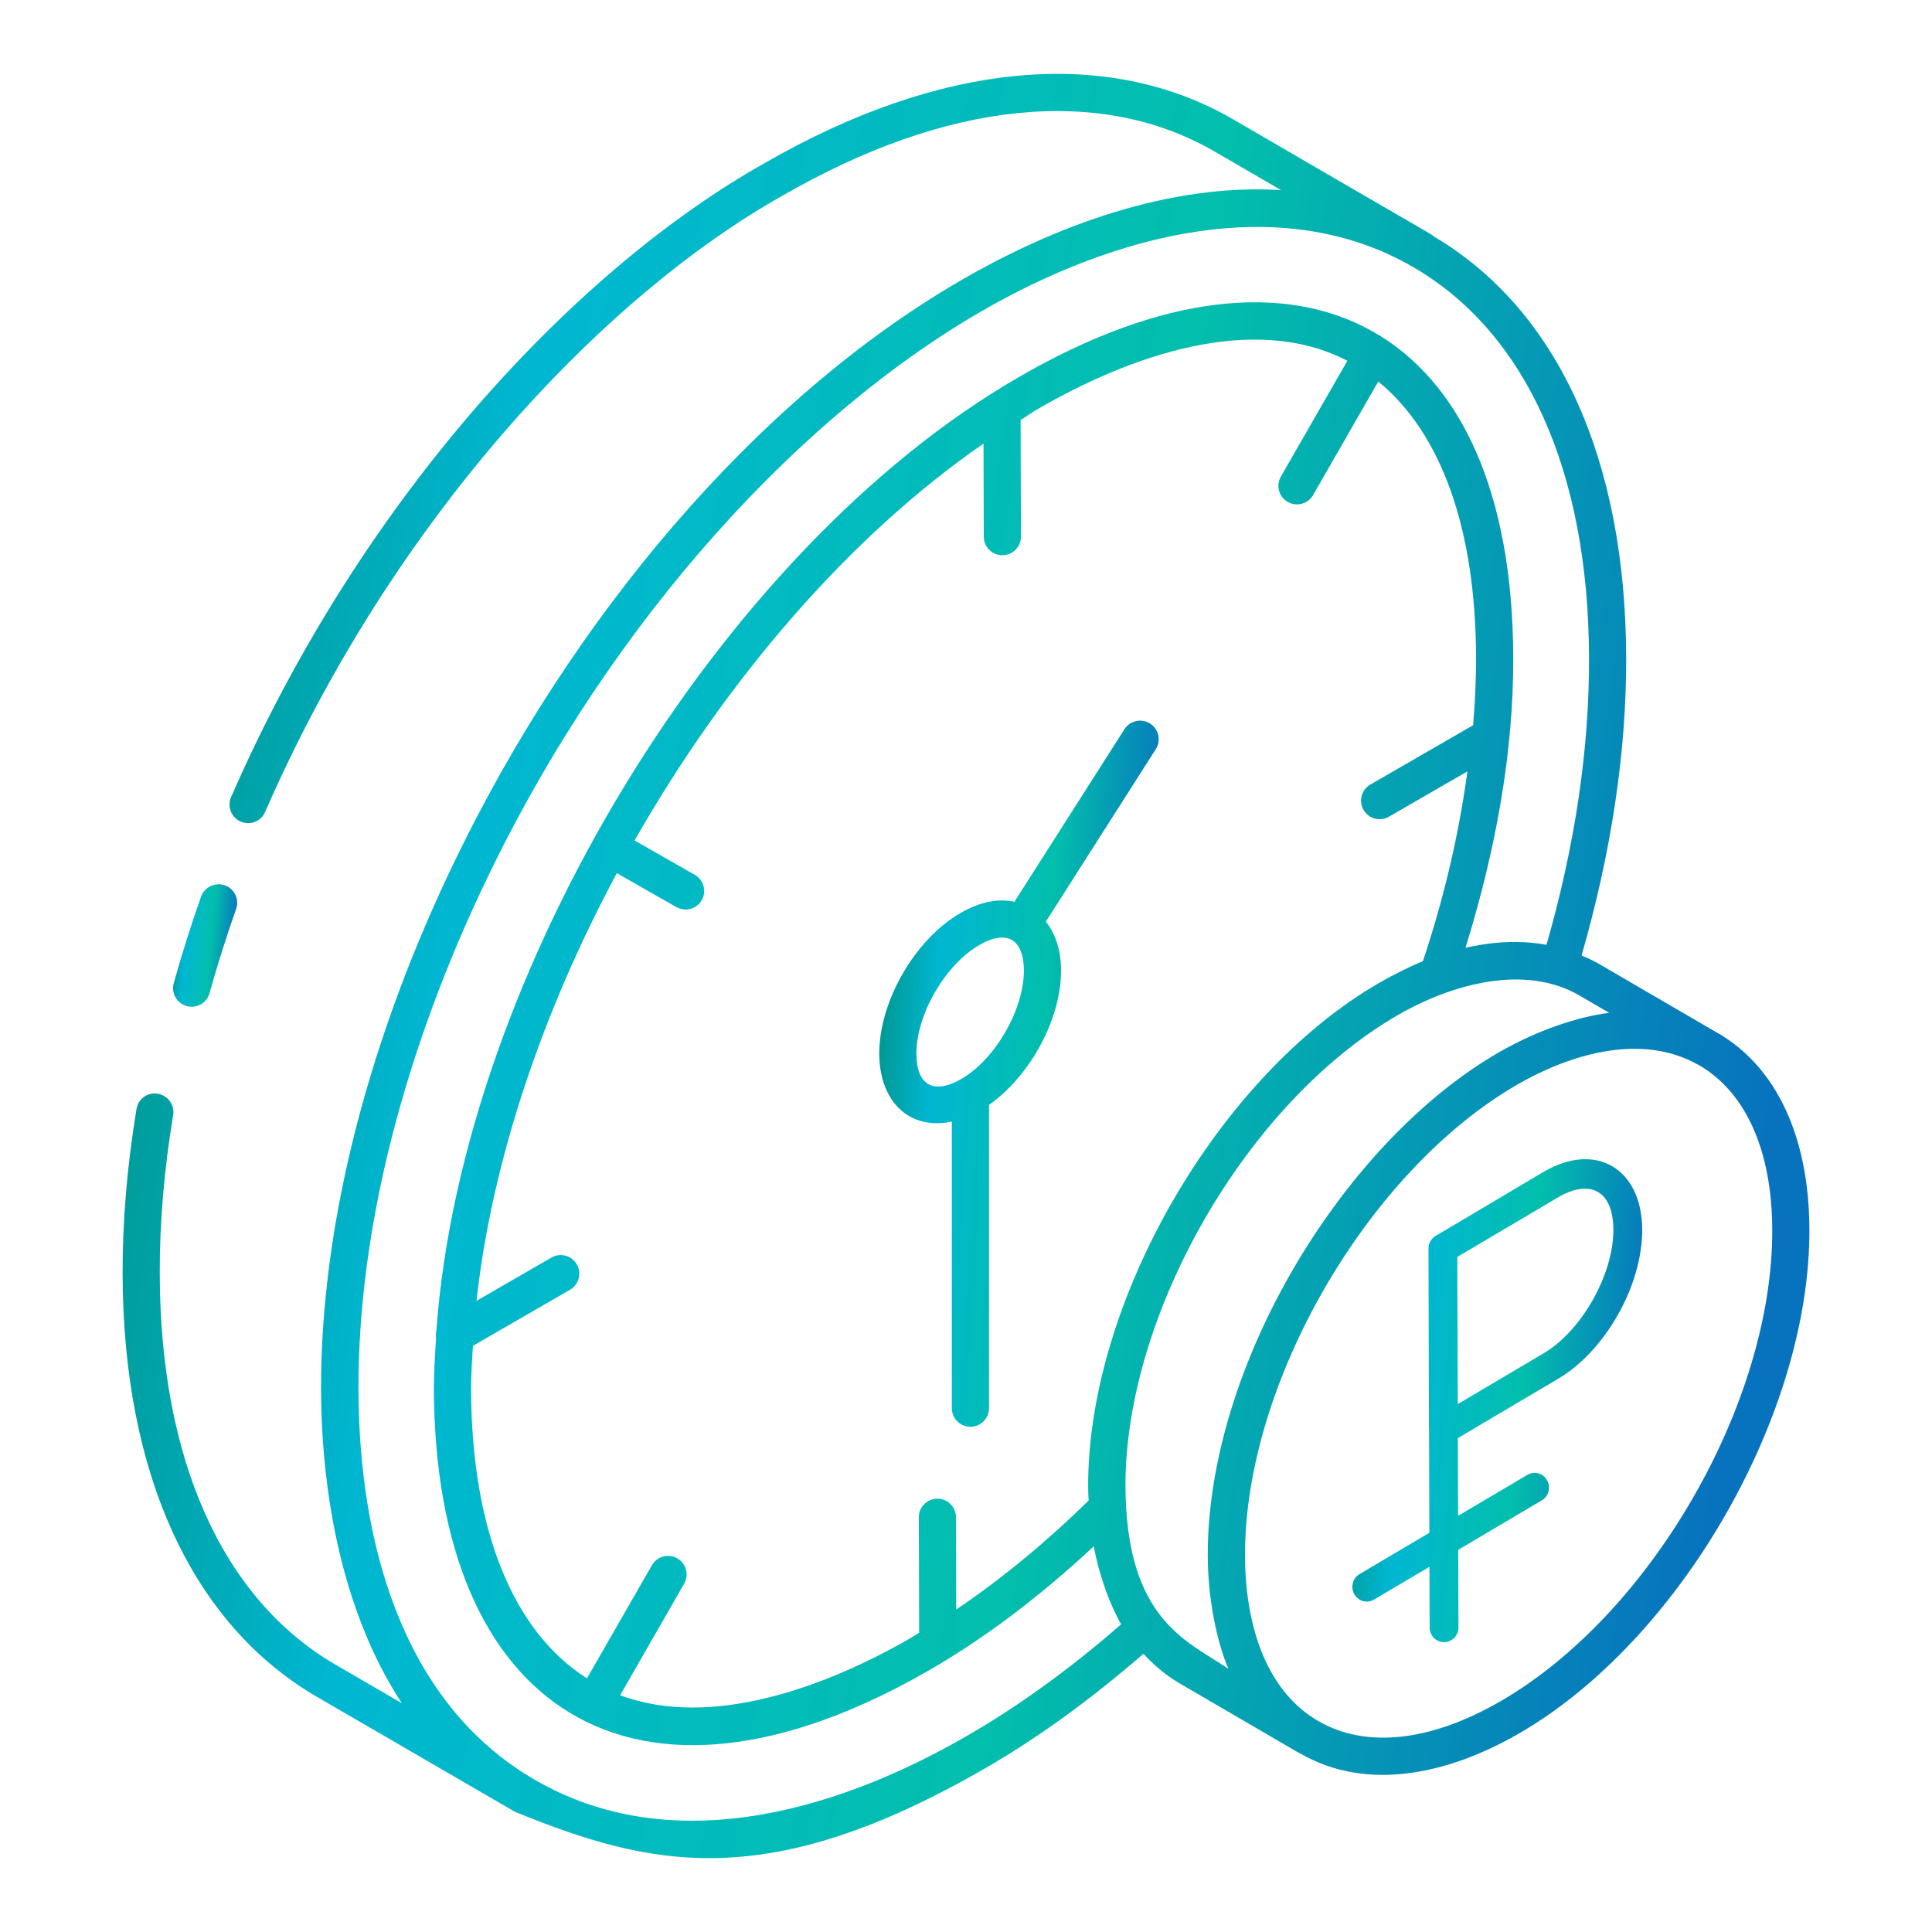<svg width="48" height="48" viewBox="0 0 48 48" fill="none" xmlns="http://www.w3.org/2000/svg">
<path d="M4.995 22.276C4.743 22.992 4.514 23.716 4.317 24.427C4.249 24.673 4.393 24.927 4.638 24.996C4.889 25.064 5.138 24.917 5.206 24.674C5.398 23.983 5.62 23.28 5.866 22.584C5.95 22.343 5.824 22.079 5.584 21.994C5.346 21.914 5.08 22.036 4.995 22.276Z" fill="url(#paint0_linear_231_902)"/>
<path d="M28.573 17.976C28.36 17.841 28.074 17.902 27.936 18.117L25.204 22.403C24.798 22.317 24.337 22.41 23.867 22.681C22.73 23.338 21.842 24.876 21.845 26.183C21.849 27.308 22.536 28.095 23.648 27.866V34.986C23.648 35.241 23.855 35.448 24.11 35.448C24.365 35.448 24.572 35.241 24.572 34.986V27.45C25.594 26.73 26.365 25.323 26.361 24.106C26.36 23.609 26.223 23.201 25.984 22.898L28.715 18.613C28.852 18.398 28.788 18.113 28.573 17.976ZM23.879 26.809C23.196 27.201 22.77 26.963 22.768 26.181C22.765 25.207 23.481 23.971 24.329 23.48C25.03 23.073 25.436 23.355 25.438 24.108C25.441 25.083 24.727 26.32 23.879 26.809Z" fill="url(#paint1_linear_231_902)"/>
<path d="M42.664 25.657C42.66 25.654 42.654 25.652 42.649 25.65L39.709 23.938C39.576 23.86 39.435 23.8 39.294 23.739C40.029 21.182 40.41 18.692 40.402 16.335C40.388 11.398 38.694 7.696 35.637 5.883C35.505 5.775 35.785 5.965 30.64 2.966C27.499 1.145 23.36 1.534 18.985 4.059C14.422 6.627 9.063 12.196 5.741 19.804C5.639 20.038 5.746 20.309 5.979 20.411C6.214 20.515 6.485 20.408 6.587 20.173C9.761 12.902 14.967 7.378 19.442 4.861C23.523 2.505 27.334 2.116 30.177 3.765L31.827 4.723C29.069 4.552 26.216 5.602 23.841 6.984C18.726 9.963 14.19 15.394 11.291 21.406C9.213 25.711 7.967 30.31 7.976 34.523C7.987 37.18 8.527 40.095 9.983 42.315L8.332 41.356C5.529 39.722 3.979 36.273 3.969 31.643C3.965 30.385 4.077 29.061 4.302 27.706C4.343 27.454 4.174 27.217 3.922 27.175C3.664 27.128 3.433 27.303 3.391 27.555C3.159 28.96 3.042 30.336 3.046 31.645C3.057 36.615 4.769 40.347 7.868 42.154L12.792 45.013C16.175 46.391 19.064 47.058 24.479 43.931C25.794 43.173 27.113 42.212 28.408 41.088C28.675 41.379 28.977 41.63 29.317 41.829L32.283 43.557C32.287 43.559 32.292 43.558 32.296 43.56C32.298 43.562 32.299 43.563 32.301 43.564C34 44.543 36.038 44.05 37.738 43.069C41.73 40.764 44.967 35.151 44.954 30.555C44.948 28.242 44.135 26.503 42.664 25.657ZM24.017 43.131C20.604 45.103 16.471 46.189 13.115 44.115C9.947 42.166 8.916 38.24 8.906 34.52C8.895 30.458 10.086 26.027 12.077 21.872C15.268 15.217 20.041 10.238 24.377 7.737C24.378 7.736 24.379 7.736 24.381 7.735C27.683 5.826 31.799 4.729 35.09 6.624C37.907 8.245 39.466 11.695 39.479 16.338C39.487 18.604 39.132 21.003 38.422 23.473C37.392 23.286 36.507 23.534 36.41 23.547C37.191 21.03 37.604 18.606 37.596 16.344C37.581 8.118 32.383 5.267 25.319 9.365C17.877 13.655 11.481 24.224 10.843 33.048C10.825 33.111 10.824 33.178 10.834 33.244C10.807 33.67 10.78 34.097 10.78 34.514C10.807 42.426 15.712 45.742 23.074 41.503C24.47 40.7 25.844 39.656 27.175 38.418C27.311 39.169 27.596 39.912 27.855 40.355C26.588 41.46 25.299 42.393 24.017 43.131ZM27.047 37.28C25.976 38.328 24.875 39.234 23.757 39.988L23.751 37.694C23.75 37.44 23.544 37.234 23.29 37.234C23.035 37.235 22.827 37.442 22.828 37.697L22.836 40.565C22.762 40.609 22.689 40.66 22.614 40.703C20.524 41.906 17.672 42.965 15.407 42.117L16.998 39.347C17.125 39.126 17.048 38.844 16.827 38.717C16.608 38.59 16.325 38.664 16.197 38.887L14.583 41.698C12.758 40.54 11.716 38.034 11.703 34.511C11.703 34.159 11.729 33.797 11.749 33.437L14.162 32.044C14.383 31.916 14.458 31.634 14.33 31.413C14.203 31.192 13.92 31.117 13.7 31.244L11.839 32.319C12.221 28.841 13.478 25.137 15.325 21.693L16.805 22.537C17.03 22.663 17.309 22.584 17.435 22.364C17.561 22.143 17.483 21.861 17.263 21.735L15.766 20.881C18.038 16.896 21.083 13.338 24.435 11.021L24.442 13.335C24.443 13.589 24.649 13.795 24.903 13.795H24.905C25.159 13.794 25.366 13.587 25.365 13.332L25.356 10.435C25.498 10.348 25.638 10.247 25.781 10.164C28.054 8.845 31.136 7.747 33.475 8.964L31.823 11.84C31.696 12.061 31.772 12.343 31.993 12.47C32.212 12.596 32.495 12.523 32.623 12.3L34.243 9.479C35.793 10.746 36.667 13.119 36.672 16.347C36.674 16.893 36.646 17.452 36.599 18.018L34.046 19.492C33.825 19.619 33.749 19.901 33.877 20.122C34.003 20.341 34.284 20.419 34.507 20.291L36.458 19.165C36.25 20.685 35.894 22.256 35.353 23.878C35.074 23.993 34.636 24.205 34.263 24.421C30.268 26.731 27.026 32.34 27.035 36.922C27.035 37.044 27.039 37.163 27.047 37.28ZM27.962 36.922C27.953 32.629 30.987 27.381 34.725 25.222C36.081 24.438 37.892 23.947 39.245 24.735L39.981 25.164C39.242 25.255 38.231 25.573 37.231 26.15C33.382 28.372 29.996 33.913 30.006 38.653C30.011 39.743 30.232 40.777 30.517 41.459C29.498 40.767 27.977 40.249 27.962 36.922ZM37.276 42.269C35.546 43.269 33.941 43.444 32.762 42.764C31.382 41.971 30.936 40.238 30.932 38.651C30.919 34.355 33.99 29.087 37.693 26.949C39.058 26.161 40.797 25.678 42.168 26.442C42.181 26.45 42.195 26.454 42.208 26.461L42.212 26.463C42.213 26.464 42.214 26.464 42.215 26.465C43.38 27.143 44.026 28.595 44.031 30.558C44.044 34.858 41.013 40.112 37.276 42.269Z" fill="url(#paint2_linear_231_902)"/>
<path d="M38.306 37.276C38.477 37.175 38.536 36.951 38.436 36.776C38.338 36.6 38.118 36.54 37.948 36.642L36.226 37.66L36.22 35.729L38.715 34.253C39.888 33.559 40.804 31.934 40.8 30.553C40.796 29.033 39.646 28.349 38.345 29.117C38.273 29.16 35.588 30.755 35.66 30.708C35.561 30.773 35.489 30.895 35.49 31.014V31.018L35.502 35.519C35.502 35.522 35.504 35.523 35.504 35.525L35.512 38.082L33.779 39.107C33.608 39.208 33.549 39.432 33.648 39.608C33.746 39.782 33.965 39.843 34.137 39.742L35.514 38.927L35.519 40.434C35.52 40.637 35.68 40.8 35.877 40.8H35.878C36.075 40.799 36.236 40.634 36.235 40.432L36.229 38.505L38.306 37.276ZM38.703 29.752C39.498 29.283 40.081 29.573 40.084 30.555C40.087 31.66 39.297 33.063 38.357 33.618L36.218 34.884L36.206 31.283L36.206 31.228L38.703 29.752Z" fill="url(#paint3_linear_231_902)"/>
<defs>
<linearGradient id="paint0_linear_231_902" x1="4.314" y1="21.97" x2="6.081" y2="22.119" gradientUnits="userSpaceOnUse">
<stop offset="0.001" stop-color="#008F80"/>
<stop offset="0.235" stop-color="#00B7D2"/>
<stop offset="0.585" stop-color="#02BEAC"/>
<stop offset="0.955" stop-color="#0772BE"/>
</linearGradient>
<linearGradient id="paint1_linear_231_902" x1="21.907" y1="17.904" x2="29.633" y2="18.396" gradientUnits="userSpaceOnUse">
<stop offset="0.001" stop-color="#008F80"/>
<stop offset="0.235" stop-color="#00B7D2"/>
<stop offset="0.585" stop-color="#02BEAC"/>
<stop offset="0.955" stop-color="#0772BE"/>
</linearGradient>
<linearGradient id="paint2_linear_231_902" x1="3.419" y1="1.835" x2="49.19" y2="8.798" gradientUnits="userSpaceOnUse">
<stop offset="0.001" stop-color="#008F80"/>
<stop offset="0.235" stop-color="#00B7D2"/>
<stop offset="0.585" stop-color="#02BEAC"/>
<stop offset="0.955" stop-color="#0772BE"/>
</linearGradient>
<linearGradient id="paint3_linear_231_902" x1="33.664" y1="28.8" x2="41.636" y2="29.569" gradientUnits="userSpaceOnUse">
<stop offset="0.001" stop-color="#008F80"/>
<stop offset="0.235" stop-color="#00B7D2"/>
<stop offset="0.585" stop-color="#02BEAC"/>
<stop offset="0.955" stop-color="#0772BE"/>
</linearGradient>
</defs>
</svg>

